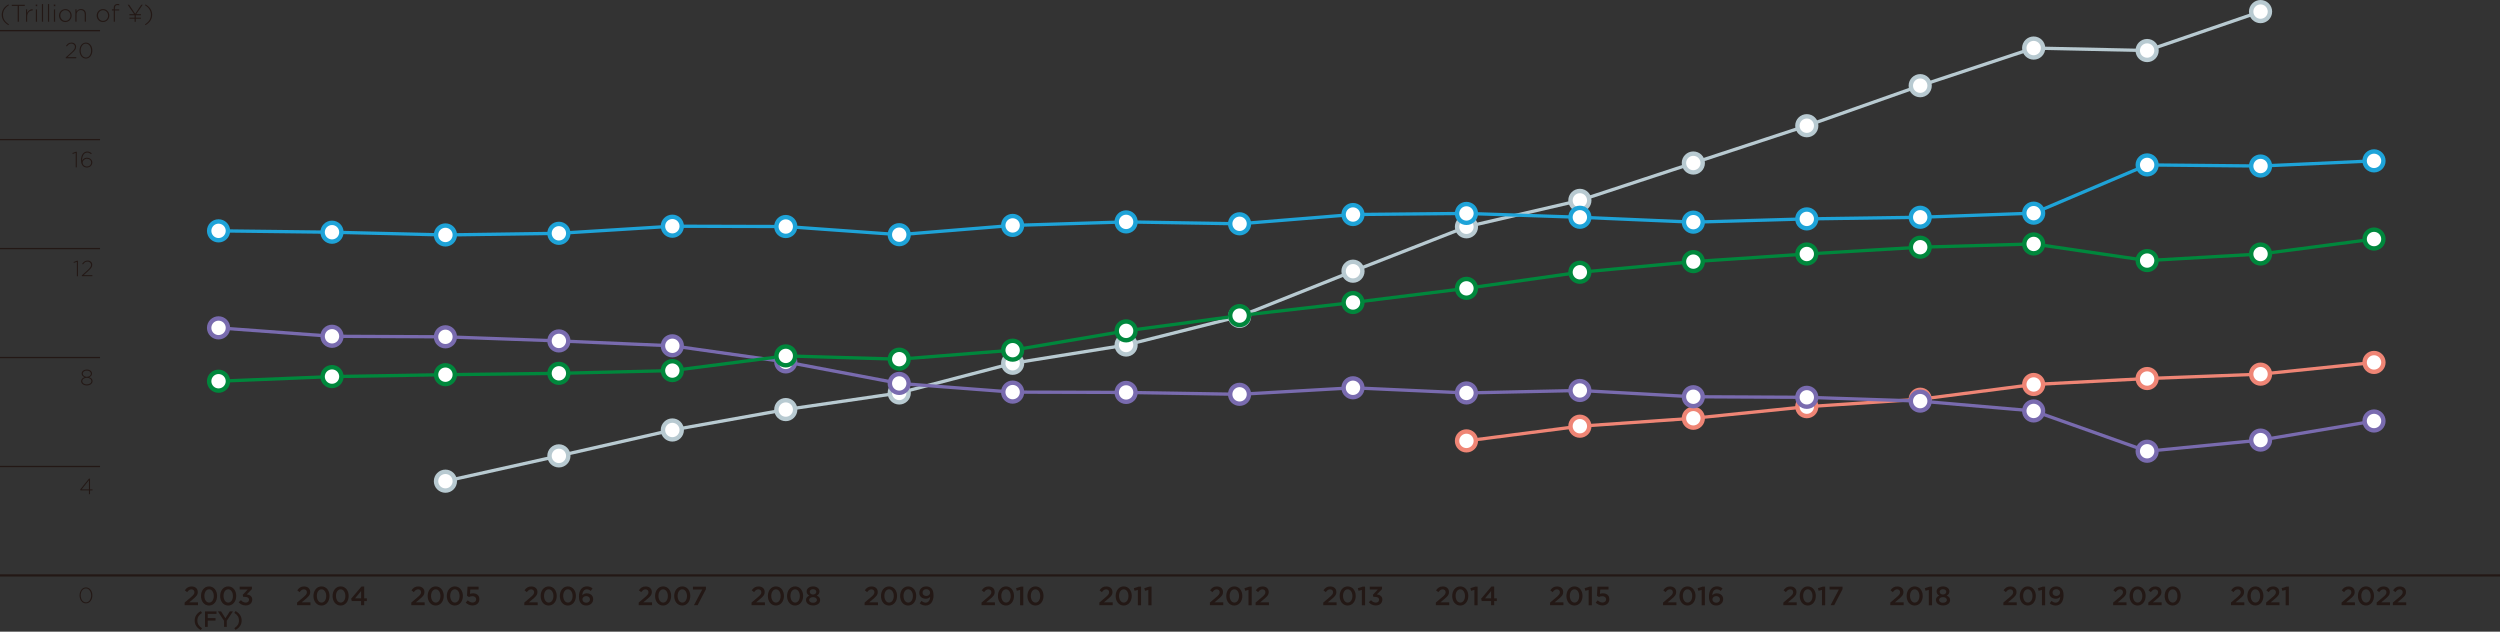 <?xml version="1.0" encoding="UTF-8"?><svg id="_レイヤー_2" xmlns="http://www.w3.org/2000/svg" viewBox="0 0 566.93 143.25"><rect x="0" y="0" width="566.93" height="143.25" fill="#333333" stroke="none"/><defs><style>.cls-1,.cls-2,.cls-3,.cls-4,.cls-5,.cls-6,.cls-7,.cls-8,.cls-9,.cls-10,.cls-11,.cls-12{stroke-miterlimit:10;}.cls-1,.cls-2,.cls-5,.cls-6,.cls-13,.cls-9,.cls-10,.cls-11{fill:none;}.cls-1,.cls-2,.cls-5,.cls-6,.cls-11{stroke-width:.75px;}.cls-1,.cls-12{stroke:#1ea3d8;}.cls-2,.cls-3{stroke:#00873c;}.cls-3,.cls-4,.cls-7,.cls-8,.cls-12{fill:#fff;}.cls-4,.cls-11{stroke:#796baf;}.cls-5,.cls-7{stroke:#ef8575;}.cls-6,.cls-8{stroke:#b8cad1;}.cls-9{stroke-width:.3px;}.cls-9,.cls-10{stroke:#231815;}.cls-10{stroke-width:.5px;}.cls-14{fill:#231815;}</style></defs><g id="base"><line class="cls-9" y1="6.95" x2="22.68" y2="6.95"/><line class="cls-9" y1="81.08" x2="22.68" y2="81.08"/><line class="cls-9" y1="56.37" x2="22.68" y2="56.37"/><line class="cls-9" y1="31.66" x2="22.68" y2="31.66"/><path class="cls-14" d="M18.39,86.42h0c0-.42,.34-.73,.78-.88-.35-.14-.66-.4-.66-.82h0c0-.56,.58-.93,1.18-.93s1.18,.37,1.18,.92h0c0,.43-.31,.69-.66,.83,.44,.14,.78,.46,.78,.87h0c0,.59-.57,1-1.3,1s-1.3-.41-1.3-.99Zm2.33,.01h0c0-.45-.46-.76-1.03-.76s-1.03,.32-1.03,.75h0c0,.41,.39,.75,1.03,.75s1.03-.34,1.03-.74Zm-.12-1.7h0c0-.41-.4-.69-.91-.69s-.91,.29-.91,.68h0c0,.44,.42,.73,.91,.73s.91-.29,.91-.72Z"/><line class="cls-9" y1="105.79" x2="22.68" y2="105.79"/><path class="cls-14" d="M20.17,111.21h-1.9l-.09-.2,2-2.48h.24v2.45h.57v.23h-.57v.86h-.25v-.86Zm0-.23v-2.07l-1.67,2.07h1.67Z"/><g><path class="cls-14" d="M17.43,59.39l-.68,.23-.07-.21,.8-.29h.2v3.53h-.25v-3.26Z"/><path class="cls-14" d="M18.55,62.45l1.31-1.18c.58-.53,.78-.83,.78-1.2,0-.46-.37-.75-.79-.75-.45,0-.74,.23-1.03,.65l-.19-.13c.31-.47,.63-.75,1.25-.75s1.04,.42,1.04,.96h0c0,.49-.26,.81-.88,1.37l-1.07,.97h1.98v.25h-2.39v-.2Z"/></g><g><path class="cls-14" d="M17.17,34.68l-.68,.23-.07-.21,.8-.29h.2v3.53h-.25v-3.26Z"/><path class="cls-14" d="M18.82,37.64c-.29-.29-.45-.64-.45-1.37h0c0-1.07,.56-1.91,1.43-1.91,.4,0,.71,.16,1.01,.41l-.17,.2c-.27-.24-.54-.37-.87-.37-.71,0-1.15,.73-1.15,1.72v.1c.25-.42,.6-.65,1.1-.65,.64,0,1.21,.44,1.21,1.06h0c0,.67-.54,1.16-1.23,1.16-.36,0-.68-.14-.89-.35Zm1.85-.79h0c0-.49-.4-.85-.95-.85s-.98,.44-.98,.87h0c0,.51,.43,.89,.99,.89s.94-.41,.94-.91Z"/></g><g><path class="cls-14" d="M14.9,13.02l1.31-1.18c.58-.53,.78-.83,.78-1.2,0-.46-.37-.75-.79-.75-.45,0-.74,.23-1.03,.65l-.2-.13c.31-.47,.63-.75,1.25-.75s1.04,.42,1.04,.96h0c0,.49-.26,.81-.88,1.37l-1.07,.97h1.98v.25h-2.39v-.2Z"/><path class="cls-14" d="M18.03,11.48h0c0-.98,.57-1.82,1.46-1.82s1.45,.84,1.45,1.8h0c0,.98-.57,1.82-1.46,1.82s-1.45-.84-1.45-1.8Zm2.63,0h0c0-.83-.46-1.59-1.19-1.59s-1.18,.75-1.18,1.57h0c0,.82,.46,1.59,1.19,1.59s1.18-.76,1.18-1.57Z"/></g><path class="cls-14" d="M18.04,135.03h0c0-.98,.57-1.82,1.46-1.82s1.45,.84,1.45,1.8h0c0,.98-.57,1.82-1.46,1.82s-1.45-.84-1.45-1.8Zm2.63,0h0c0-.83-.46-1.59-1.19-1.59s-1.18,.75-1.18,1.57h0c0,.82,.46,1.59,1.19,1.59s1.18-.76,1.18-1.57Z"/><g><path class="cls-14" d="M41.85,136.66l1.45-1.23c.58-.49,.79-.76,.79-1.13,0-.41-.29-.65-.68-.65s-.65,.21-.97,.63l-.53-.41c.4-.56,.8-.88,1.55-.88,.82,0,1.39,.5,1.39,1.25h0c0,.67-.35,1.03-1.09,1.64l-.86,.72h2v.65h-3.03v-.58Z"/><path class="cls-14" d="M45.58,135.16h0c0-1.21,.73-2.18,1.83-2.18s1.82,.96,1.82,2.16h0c0,1.21-.73,2.18-1.83,2.18s-1.82-.96-1.82-2.16Zm2.9,0h0c0-.84-.43-1.52-1.07-1.52s-1.06,.66-1.06,1.49h0c0,.84,.42,1.52,1.07,1.52s1.06-.67,1.06-1.49Z"/><path class="cls-14" d="M49.92,135.16h0c0-1.21,.73-2.18,1.83-2.18s1.82,.96,1.82,2.16h0c0,1.21-.73,2.18-1.83,2.18s-1.82-.96-1.82-2.16Zm2.9,0h0c0-.84-.43-1.52-1.07-1.52s-1.06,.66-1.06,1.49h0c0,.84,.42,1.52,1.07,1.52s1.06-.67,1.06-1.49Z"/><path class="cls-14" d="M54.12,136.58l.52-.48c.3,.35,.64,.55,1.1,.55,.41,0,.73-.25,.73-.64h0c0-.43-.38-.66-.97-.66h-.34l-.12-.46,1.13-1.21h-1.82v-.64h2.78v.55l-1.17,1.2c.64,.08,1.24,.4,1.24,1.17h0c0,.79-.59,1.34-1.47,1.34-.73,0-1.25-.31-1.61-.74Z"/></g><g><path class="cls-14" d="M67.35,136.66l1.45-1.23c.58-.49,.79-.76,.79-1.13,0-.41-.29-.65-.68-.65s-.65,.21-.97,.63l-.53-.41c.4-.56,.8-.88,1.55-.88,.82,0,1.39,.5,1.39,1.25h0c0,.67-.35,1.03-1.09,1.64l-.86,.72h2v.65h-3.03v-.58Z"/><path class="cls-14" d="M71.08,135.16h0c0-1.21,.73-2.18,1.83-2.18s1.82,.96,1.82,2.16h0c0,1.21-.73,2.18-1.83,2.18s-1.82-.96-1.82-2.16Zm2.9,0h0c0-.84-.43-1.52-1.07-1.52s-1.06,.66-1.06,1.49h0c0,.84,.42,1.52,1.07,1.52s1.06-.67,1.06-1.49Z"/><path class="cls-14" d="M75.42,135.16h0c0-1.21,.73-2.18,1.83-2.18s1.82,.96,1.82,2.16h0c0,1.21-.73,2.18-1.83,2.18s-1.82-.96-1.82-2.16Zm2.9,0h0c0-.84-.43-1.52-1.07-1.52s-1.06,.66-1.06,1.49h0c0,.84,.42,1.52,1.07,1.52s1.06-.67,1.06-1.49Z"/><path class="cls-14" d="M81.89,136.3h-2.12l-.14-.53,2.33-2.76h.63v2.68h.6v.61h-.6v.94h-.71v-.94Zm0-.61v-1.66l-1.38,1.66h1.38Z"/></g><g><path class="cls-14" d="M93.25,136.66l1.45-1.23c.58-.49,.79-.76,.79-1.13,0-.41-.29-.65-.68-.65s-.65,.21-.97,.63l-.53-.41c.4-.56,.8-.88,1.55-.88,.82,0,1.39,.5,1.39,1.25h0c0,.67-.35,1.03-1.09,1.64l-.86,.72h2v.65h-3.03v-.58Z"/><path class="cls-14" d="M96.98,135.16h0c0-1.21,.73-2.18,1.83-2.18s1.82,.96,1.82,2.16h0c0,1.21-.73,2.18-1.83,2.18s-1.82-.96-1.82-2.16Zm2.9,0h0c0-.84-.43-1.52-1.07-1.52s-1.06,.66-1.06,1.49h0c0,.84,.42,1.52,1.07,1.52s1.06-.67,1.06-1.49Z"/><path class="cls-14" d="M101.32,135.16h0c0-1.21,.73-2.18,1.83-2.18s1.82,.96,1.82,2.16h0c0,1.21-.73,2.18-1.83,2.18s-1.82-.96-1.82-2.16Zm2.9,0h0c0-.84-.43-1.52-1.07-1.52s-1.06,.66-1.06,1.49h0c0,.84,.42,1.52,1.07,1.52s1.06-.67,1.06-1.49Z"/><path class="cls-14" d="M105.61,136.67l.46-.53c.34,.31,.69,.5,1.08,.5,.5,0,.83-.29,.83-.73h0c0-.44-.36-.71-.87-.71-.3,0-.56,.08-.77,.19l-.44-.29,.12-2.06h2.51v.65h-1.88l-.07,.98c.2-.07,.38-.12,.67-.12,.82,0,1.46,.43,1.46,1.32h0c0,.87-.63,1.43-1.56,1.43-.64,0-1.15-.26-1.54-.64Z"/></g><g><path class="cls-14" d="M118.88,136.66l1.45-1.23c.58-.49,.79-.76,.79-1.13,0-.41-.29-.65-.68-.65s-.65,.21-.97,.63l-.53-.41c.4-.56,.8-.88,1.55-.88,.82,0,1.39,.5,1.39,1.25h0c0,.67-.35,1.03-1.09,1.64l-.86,.72h2v.65h-3.03v-.58Z"/><path class="cls-14" d="M122.6,135.16h0c0-1.21,.73-2.18,1.83-2.18s1.82,.96,1.82,2.16h0c0,1.21-.73,2.18-1.83,2.18s-1.82-.96-1.82-2.16Zm2.9,0h0c0-.84-.43-1.52-1.07-1.52s-1.06,.66-1.06,1.49h0c0,.84,.42,1.52,1.07,1.52s1.06-.67,1.06-1.49Z"/><path class="cls-14" d="M126.95,135.16h0c0-1.21,.73-2.18,1.83-2.18s1.82,.96,1.82,2.16h0c0,1.21-.73,2.18-1.83,2.18s-1.82-.96-1.82-2.16Zm2.9,0h0c0-.84-.43-1.52-1.07-1.52s-1.06,.66-1.06,1.49h0c0,.84,.42,1.52,1.07,1.52s1.06-.67,1.06-1.49Z"/><path class="cls-14" d="M131.8,136.87c-.32-.32-.51-.76-.51-1.6h0c0-1.29,.61-2.3,1.8-2.3,.55,0,.92,.17,1.28,.47l-.4,.57c-.29-.23-.54-.37-.91-.37-.73,0-1,.76-1.01,1.34,.25-.26,.56-.43,1.01-.43,.81,0,1.46,.48,1.46,1.32h0c0,.85-.68,1.44-1.56,1.44-.52,0-.89-.16-1.17-.44Zm1.99-.95h0c0-.43-.34-.74-.86-.74s-.85,.34-.85,.74h0c0,.44,.35,.76,.87,.76s.84-.32,.84-.76Z"/></g><g><path class="cls-14" d="M144.82,136.66l1.45-1.23c.58-.49,.79-.76,.79-1.13,0-.41-.29-.65-.68-.65s-.65,.21-.97,.63l-.53-.41c.4-.56,.8-.88,1.55-.88,.82,0,1.39,.5,1.39,1.25h0c0,.67-.35,1.03-1.09,1.64l-.86,.72h2v.65h-3.03v-.58Z"/><path class="cls-14" d="M148.55,135.16h0c0-1.21,.73-2.18,1.83-2.18s1.82,.96,1.82,2.16h0c0,1.21-.73,2.18-1.83,2.18s-1.82-.96-1.82-2.16Zm2.9,0h0c0-.84-.43-1.52-1.07-1.52s-1.06,.66-1.06,1.49h0c0,.84,.42,1.52,1.07,1.52s1.06-.67,1.06-1.49Z"/><path class="cls-14" d="M152.89,135.16h0c0-1.21,.73-2.18,1.83-2.18s1.82,.96,1.82,2.16h0c0,1.21-.73,2.18-1.83,2.18s-1.82-.96-1.82-2.16Zm2.9,0h0c0-.84-.43-1.52-1.07-1.52s-1.06,.66-1.06,1.49h0c0,.84,.42,1.52,1.07,1.52s1.06-.67,1.06-1.49Z"/><path class="cls-14" d="M159.25,133.69h-2.11v-.65h2.95v.56l-1.89,3.64h-.83l1.88-3.55Z"/></g><g><path class="cls-14" d="M170.41,136.66l1.45-1.23c.58-.49,.79-.76,.79-1.13,0-.41-.29-.65-.68-.65s-.65,.21-.97,.63l-.53-.41c.4-.56,.8-.88,1.55-.88,.82,0,1.39,.5,1.39,1.25h0c0,.67-.35,1.03-1.09,1.64l-.86,.72h2v.65h-3.03v-.58Z"/><path class="cls-14" d="M174.13,135.16h0c0-1.21,.73-2.18,1.83-2.18s1.82,.96,1.82,2.16h0c0,1.21-.73,2.18-1.83,2.18s-1.82-.96-1.82-2.16Zm2.9,0h0c0-.84-.43-1.52-1.07-1.52s-1.06,.66-1.06,1.49h0c0,.84,.42,1.52,1.07,1.52s1.06-.67,1.06-1.49Z"/><path class="cls-14" d="M178.48,135.16h0c0-1.21,.73-2.18,1.83-2.18s1.82,.96,1.82,2.16h0c0,1.21-.73,2.18-1.83,2.18s-1.82-.96-1.82-2.16Zm2.9,0h0c0-.84-.43-1.52-1.07-1.52s-1.06,.66-1.06,1.49h0c0,.84,.42,1.52,1.07,1.52s1.06-.67,1.06-1.49Z"/><path class="cls-14" d="M182.77,136.1h0c0-.52,.28-.83,.76-1.03-.35-.19-.61-.47-.61-.94h0c0-.65,.62-1.15,1.46-1.15s1.46,.49,1.46,1.13h0c0,.48-.26,.76-.61,.95,.46,.21,.76,.51,.76,1.01h0c0,.76-.68,1.23-1.6,1.23s-1.6-.48-1.6-1.21Zm2.48-.04h0c0-.4-.38-.65-.88-.65s-.88,.25-.88,.64h0c0,.35,.32,.64,.88,.64s.88-.28,.88-.63Zm-.13-1.85h0c0-.34-.3-.6-.75-.6s-.75,.26-.75,.58h0c0,.38,.32,.63,.75,.63s.75-.26,.75-.62Z"/></g><g><path class="cls-14" d="M196.05,136.66l1.45-1.23c.58-.49,.79-.76,.79-1.13,0-.41-.29-.65-.68-.65s-.65,.21-.97,.63l-.53-.41c.4-.56,.8-.88,1.55-.88,.82,0,1.39,.5,1.39,1.25h0c0,.67-.35,1.03-1.09,1.64l-.86,.72h2v.65h-3.03v-.58Z"/><path class="cls-14" d="M199.78,135.16h0c0-1.21,.73-2.18,1.83-2.18s1.82,.96,1.82,2.16h0c0,1.21-.73,2.18-1.83,2.18s-1.82-.96-1.82-2.16Zm2.9,0h0c0-.84-.43-1.52-1.07-1.52s-1.06,.66-1.06,1.49h0c0,.84,.42,1.52,1.07,1.52s1.06-.67,1.06-1.49Z"/><path class="cls-14" d="M204.12,135.16h0c0-1.21,.73-2.18,1.83-2.18s1.82,.96,1.82,2.16h0c0,1.21-.73,2.18-1.83,2.18s-1.82-.96-1.82-2.16Zm2.9,0h0c0-.84-.43-1.52-1.07-1.52s-1.06,.66-1.06,1.49h0c0,.84,.42,1.52,1.07,1.52s1.06-.67,1.06-1.49Z"/><path class="cls-14" d="M210.95,135.32c-.23,.28-.56,.45-.99,.45-.89,0-1.49-.52-1.49-1.33h0c0-.83,.64-1.46,1.56-1.46,.53,0,.87,.15,1.17,.44,.31,.31,.5,.77,.5,1.6h0c0,1.36-.67,2.3-1.8,2.3-.58,0-.99-.21-1.34-.5l.4-.56c.32,.26,.6,.4,.96,.4,.74,0,1.01-.77,1.02-1.33Zm-.03-.92h0c0-.45-.34-.79-.88-.79s-.83,.35-.83,.78h0c0,.45,.34,.76,.86,.76s.85-.35,.85-.76Z"/></g><g><path class="cls-14" d="M222.57,136.66l1.45-1.23c.58-.49,.79-.76,.79-1.13,0-.41-.29-.65-.68-.65s-.65,.21-.97,.63l-.53-.41c.4-.56,.8-.88,1.55-.88,.82,0,1.39,.5,1.39,1.25h0c0,.67-.35,1.03-1.09,1.64l-.86,.72h2v.65h-3.03v-.58Z"/><path class="cls-14" d="M226.3,135.16h0c0-1.21,.73-2.18,1.83-2.18s1.82,.96,1.82,2.16h0c0,1.21-.73,2.18-1.83,2.18s-1.82-.96-1.82-2.16Zm2.9,0h0c0-.84-.43-1.52-1.07-1.52s-1.06,.66-1.06,1.49h0c0,.84,.42,1.52,1.07,1.52s1.06-.67,1.06-1.49Z"/><path class="cls-14" d="M231.34,133.77l-.76,.21-.16-.6,1.13-.36h.51v4.23h-.73v-3.48Z"/><path class="cls-14" d="M232.99,135.16h0c0-1.21,.73-2.18,1.83-2.18s1.82,.96,1.82,2.16h0c0,1.21-.73,2.18-1.83,2.18s-1.82-.96-1.82-2.16Zm2.9,0h0c0-.84-.43-1.52-1.07-1.52s-1.06,.66-1.06,1.49h0c0,.84,.42,1.52,1.07,1.52s1.06-.67,1.06-1.49Z"/></g><g><path class="cls-14" d="M249.28,136.66l1.45-1.23c.58-.49,.79-.76,.79-1.13,0-.41-.29-.65-.68-.65s-.65,.21-.97,.63l-.53-.41c.4-.56,.8-.88,1.55-.88,.82,0,1.39,.5,1.39,1.25h0c0,.67-.35,1.03-1.09,1.64l-.86,.72h2v.65h-3.03v-.58Z"/><path class="cls-14" d="M253,135.16h0c0-1.21,.73-2.18,1.83-2.18s1.82,.96,1.82,2.16h0c0,1.21-.73,2.18-1.83,2.18s-1.82-.96-1.82-2.16Zm2.9,0h0c0-.84-.43-1.52-1.07-1.52s-1.06,.66-1.06,1.49h0c0,.84,.42,1.52,1.07,1.52s1.06-.67,1.06-1.49Z"/><path class="cls-14" d="M258.04,133.77l-.76,.21-.16-.6,1.13-.36h.51v4.23h-.73v-3.48Z"/><path class="cls-14" d="M260.42,133.77l-.76,.21-.16-.6,1.13-.36h.51v4.23h-.73v-3.48Z"/></g><g><path class="cls-14" d="M274.35,136.66l1.45-1.23c.58-.49,.79-.76,.79-1.13,0-.41-.29-.65-.68-.65s-.65,.21-.97,.63l-.53-.41c.4-.56,.8-.88,1.55-.88,.82,0,1.39,.5,1.39,1.25h0c0,.67-.35,1.03-1.09,1.64l-.86,.72h2v.65h-3.03v-.58Z"/><path class="cls-14" d="M278.08,135.16h0c0-1.21,.73-2.18,1.83-2.18s1.82,.96,1.82,2.16h0c0,1.21-.73,2.18-1.83,2.18s-1.82-.96-1.82-2.16Zm2.9,0h0c0-.84-.43-1.52-1.07-1.52s-1.06,.66-1.06,1.49h0c0,.84,.42,1.52,1.07,1.52s1.06-.67,1.06-1.49Z"/><path class="cls-14" d="M283.12,133.77l-.75,.21-.16-.6,1.13-.36h.51v4.23h-.73v-3.48Z"/><path class="cls-14" d="M284.72,136.66l1.45-1.23c.58-.49,.79-.76,.79-1.13,0-.41-.29-.65-.68-.65s-.65,.21-.97,.63l-.53-.41c.4-.56,.8-.88,1.55-.88,.82,0,1.38,.5,1.38,1.25h0c0,.67-.35,1.03-1.09,1.64l-.86,.72h2v.65h-3.03v-.58Z"/></g><g><path class="cls-14" d="M300.06,136.66l1.45-1.23c.58-.49,.79-.76,.79-1.13,0-.41-.29-.65-.68-.65s-.65,.21-.97,.63l-.53-.41c.4-.56,.8-.88,1.55-.88,.82,0,1.38,.5,1.38,1.25h0c0,.67-.35,1.03-1.09,1.64l-.86,.72h2v.65h-3.03v-.58Z"/><path class="cls-14" d="M303.79,135.16h0c0-1.21,.73-2.18,1.83-2.18s1.82,.96,1.82,2.16h0c0,1.21-.73,2.18-1.83,2.18s-1.82-.96-1.82-2.16Zm2.9,0h0c0-.84-.43-1.52-1.07-1.52s-1.06,.66-1.06,1.49h0c0,.84,.42,1.52,1.07,1.52s1.06-.67,1.06-1.49Z"/><path class="cls-14" d="M308.83,133.77l-.75,.21-.16-.6,1.13-.36h.51v4.23h-.73v-3.48Z"/><path class="cls-14" d="M310.39,136.58l.52-.48c.3,.35,.64,.55,1.1,.55,.41,0,.73-.25,.73-.64h0c0-.43-.38-.66-.96-.66h-.34l-.12-.46,1.13-1.21h-1.82v-.64h2.78v.55l-1.17,1.2c.64,.08,1.24,.4,1.24,1.17h0c0,.79-.59,1.34-1.47,1.34-.73,0-1.25-.31-1.61-.74Z"/></g><g><path class="cls-14" d="M325.59,136.66l1.45-1.23c.58-.49,.79-.76,.79-1.13,0-.41-.29-.65-.68-.65s-.65,.21-.97,.63l-.53-.41c.4-.56,.8-.88,1.55-.88,.82,0,1.39,.5,1.39,1.25h0c0,.67-.35,1.03-1.09,1.64l-.86,.72h2v.65h-3.03v-.58Z"/><path class="cls-14" d="M329.32,135.16h0c0-1.21,.73-2.18,1.83-2.18s1.82,.96,1.82,2.16h0c0,1.21-.73,2.18-1.83,2.18s-1.82-.96-1.82-2.16Zm2.9,0h0c0-.84-.43-1.52-1.07-1.52s-1.06,.66-1.06,1.49h0c0,.84,.42,1.52,1.07,1.52s1.06-.67,1.06-1.49Z"/><path class="cls-14" d="M334.36,133.77l-.76,.21-.16-.6,1.13-.36h.51v4.23h-.73v-3.48Z"/><path class="cls-14" d="M338.14,136.3h-2.12l-.14-.53,2.33-2.76h.63v2.68h.6v.61h-.6v.94h-.71v-.94Zm0-.61v-1.66l-1.38,1.66h1.38Z"/></g><g><path class="cls-14" d="M351.5,136.66l1.45-1.23c.58-.49,.79-.76,.79-1.13,0-.41-.29-.65-.68-.65s-.65,.21-.97,.63l-.53-.41c.4-.56,.8-.88,1.55-.88,.82,0,1.38,.5,1.38,1.25h0c0,.67-.35,1.03-1.09,1.64l-.86,.72h2v.65h-3.03v-.58Z"/><path class="cls-14" d="M355.22,135.16h0c0-1.21,.73-2.18,1.83-2.18s1.82,.96,1.82,2.16h0c0,1.21-.73,2.18-1.83,2.18s-1.82-.96-1.82-2.16Zm2.9,0h0c0-.84-.43-1.52-1.07-1.52s-1.06,.66-1.06,1.49h0c0,.84,.42,1.52,1.07,1.52s1.06-.67,1.06-1.49Z"/><path class="cls-14" d="M360.26,133.77l-.75,.21-.16-.6,1.13-.36h.51v4.23h-.73v-3.48Z"/><path class="cls-14" d="M361.85,136.67l.46-.53c.33,.31,.69,.5,1.08,.5,.5,0,.83-.29,.83-.73h0c0-.44-.36-.71-.87-.71-.3,0-.56,.08-.77,.19l-.44-.29,.12-2.06h2.51v.65h-1.88l-.07,.98c.2-.07,.38-.12,.67-.12,.82,0,1.46,.43,1.46,1.32h0c0,.87-.63,1.43-1.56,1.43-.64,0-1.15-.26-1.54-.64Z"/></g><g><path class="cls-14" d="M377.12,136.66l1.45-1.23c.58-.49,.79-.76,.79-1.13,0-.41-.29-.65-.68-.65s-.65,.21-.97,.63l-.53-.41c.4-.56,.8-.88,1.55-.88,.82,0,1.38,.5,1.38,1.25h0c0,.67-.35,1.03-1.09,1.64l-.86,.72h2v.65h-3.03v-.58Z"/><path class="cls-14" d="M380.85,135.16h0c0-1.21,.73-2.18,1.83-2.18s1.82,.96,1.82,2.16h0c0,1.21-.73,2.18-1.83,2.18s-1.82-.96-1.82-2.16Zm2.9,0h0c0-.84-.43-1.52-1.07-1.52s-1.06,.66-1.06,1.49h0c0,.84,.42,1.52,1.07,1.52s1.06-.67,1.06-1.49Z"/><path class="cls-14" d="M385.89,133.77l-.75,.21-.16-.6,1.13-.36h.51v4.23h-.73v-3.48Z"/><path class="cls-14" d="M388.05,136.87c-.32-.32-.51-.76-.51-1.6h0c0-1.29,.61-2.3,1.8-2.3,.55,0,.92,.17,1.28,.47l-.4,.57c-.29-.23-.54-.37-.91-.37-.73,0-1,.76-1.01,1.34,.25-.26,.56-.43,1.01-.43,.81,0,1.46,.48,1.46,1.32h0c0,.85-.68,1.44-1.56,1.44-.52,0-.89-.16-1.17-.44Zm1.99-.95h0c0-.43-.34-.74-.86-.74s-.85,.34-.85,.74h0c0,.44,.35,.76,.87,.76s.84-.32,.84-.76Z"/></g><g><path class="cls-14" d="M428.65,136.66l1.45-1.23c.58-.49,.79-.76,.79-1.13,0-.41-.29-.65-.68-.65s-.65,.21-.97,.63l-.53-.41c.4-.56,.8-.88,1.55-.88,.82,0,1.39,.5,1.39,1.25h0c0,.67-.35,1.03-1.09,1.64l-.86,.72h2v.65h-3.03v-.58Z"/><path class="cls-14" d="M432.37,135.16h0c0-1.21,.73-2.18,1.83-2.18s1.82,.96,1.82,2.16h0c0,1.21-.73,2.18-1.83,2.18s-1.82-.96-1.82-2.16Zm2.9,0h0c0-.84-.43-1.52-1.07-1.52s-1.06,.66-1.06,1.49h0c0,.84,.42,1.52,1.07,1.52s1.06-.67,1.06-1.49Z"/><path class="cls-14" d="M437.41,133.77l-.76,.21-.16-.6,1.13-.36h.51v4.23h-.73v-3.48Z"/><path class="cls-14" d="M439.01,136.1h0c0-.52,.28-.83,.76-1.03-.35-.19-.61-.47-.61-.94h0c0-.65,.62-1.15,1.46-1.15s1.46,.49,1.46,1.13h0c0,.48-.26,.76-.61,.95,.46,.21,.76,.51,.76,1.01h0c0,.76-.68,1.23-1.6,1.23s-1.6-.48-1.6-1.21Zm2.48-.04h0c0-.4-.38-.65-.88-.65s-.88,.25-.88,.64h0c0,.35,.32,.64,.88,.64s.88-.28,.88-.63Zm-.13-1.85h0c0-.34-.3-.6-.75-.6s-.75,.26-.75,.58h0c0,.38,.32,.63,.75,.63s.75-.26,.75-.62Z"/></g><g><path class="cls-14" d="M479.19,136.66l1.45-1.23c.58-.49,.79-.76,.79-1.13,0-.41-.29-.65-.68-.65s-.65,.21-.97,.63l-.53-.41c.4-.56,.8-.88,1.55-.88,.82,0,1.38,.5,1.38,1.25h0c0,.67-.35,1.03-1.09,1.64l-.86,.72h2v.65h-3.03v-.58Z"/><path class="cls-14" d="M482.92,135.16h0c0-1.21,.73-2.18,1.83-2.18s1.82,.96,1.82,2.16h0c0,1.21-.73,2.18-1.83,2.18s-1.82-.96-1.82-2.16Zm2.9,0h0c0-.84-.43-1.52-1.07-1.52s-1.06,.66-1.06,1.49h0c0,.84,.42,1.52,1.07,1.52s1.06-.67,1.06-1.49Z"/><path class="cls-14" d="M487.16,136.66l1.45-1.23c.58-.49,.79-.76,.79-1.13,0-.41-.29-.65-.68-.65s-.65,.21-.97,.63l-.53-.41c.4-.56,.8-.88,1.55-.88,.82,0,1.38,.5,1.38,1.25h0c0,.67-.35,1.03-1.09,1.64l-.86,.72h2v.65h-3.03v-.58Z"/><path class="cls-14" d="M490.88,135.16h0c0-1.21,.73-2.18,1.83-2.18s1.82,.96,1.82,2.16h0c0,1.21-.73,2.18-1.83,2.18s-1.82-.96-1.82-2.16Zm2.9,0h0c0-.84-.43-1.52-1.07-1.52s-1.06,.66-1.06,1.49h0c0,.84,.42,1.52,1.07,1.52s1.06-.67,1.06-1.49Z"/></g><g><path class="cls-14" d="M505.9,136.66l1.45-1.23c.58-.49,.79-.76,.79-1.13,0-.41-.29-.65-.68-.65s-.65,.21-.97,.63l-.53-.41c.4-.56,.8-.88,1.55-.88,.82,0,1.39,.5,1.39,1.25h0c0,.67-.35,1.03-1.09,1.64l-.86,.72h2v.65h-3.03v-.58Z"/><path class="cls-14" d="M509.63,135.16h0c0-1.21,.73-2.18,1.83-2.18s1.82,.96,1.82,2.16h0c0,1.21-.73,2.18-1.83,2.18s-1.82-.96-1.82-2.16Zm2.9,0h0c0-.84-.43-1.52-1.07-1.52s-1.06,.66-1.06,1.49h0c0,.84,.42,1.52,1.07,1.52s1.06-.67,1.06-1.49Z"/><path class="cls-14" d="M513.87,136.66l1.45-1.23c.58-.49,.79-.76,.79-1.13,0-.41-.29-.65-.68-.65s-.65,.21-.96,.63l-.53-.41c.4-.56,.8-.88,1.55-.88,.82,0,1.38,.5,1.38,1.25h0c0,.67-.35,1.03-1.09,1.64l-.86,.72h2v.65h-3.03v-.58Z"/><path class="cls-14" d="M518.32,133.77l-.75,.21-.16-.6,1.13-.36h.51v4.23h-.73v-3.48Z"/></g><g><path class="cls-14" d="M530.98,136.66l1.45-1.23c.58-.49,.79-.76,.79-1.13,0-.41-.29-.65-.68-.65s-.65,.21-.97,.63l-.53-.41c.4-.56,.8-.88,1.55-.88,.82,0,1.39,.5,1.39,1.25h0c0,.67-.35,1.03-1.09,1.64l-.86,.72h2v.65h-3.03v-.58Z"/><path class="cls-14" d="M534.71,135.16h0c0-1.21,.73-2.18,1.83-2.18s1.82,.96,1.82,2.16h0c0,1.21-.73,2.18-1.83,2.18s-1.82-.96-1.82-2.16Zm2.9,0h0c0-.84-.43-1.52-1.07-1.52s-1.06,.66-1.06,1.49h0c0,.84,.42,1.52,1.07,1.52s1.06-.67,1.06-1.49Z"/><path class="cls-14" d="M538.94,136.66l1.45-1.23c.58-.49,.79-.76,.79-1.13,0-.41-.29-.65-.68-.65s-.65,.21-.97,.63l-.53-.41c.4-.56,.8-.88,1.55-.88,.82,0,1.39,.5,1.39,1.25h0c0,.67-.35,1.03-1.09,1.64l-.86,.72h2v.65h-3.03v-.58Z"/><path class="cls-14" d="M542.62,136.66l1.45-1.23c.58-.49,.79-.76,.79-1.13,0-.41-.29-.65-.68-.65s-.65,.21-.97,.63l-.53-.41c.4-.56,.8-.88,1.55-.88,.82,0,1.38,.5,1.38,1.25h0c0,.67-.35,1.03-1.09,1.64l-.86,.72h2v.65h-3.03v-.58Z"/></g><g><path class="cls-14" d="M404.4,136.66l1.45-1.23c.58-.49,.79-.76,.79-1.13,0-.41-.29-.65-.68-.65s-.65,.21-.97,.63l-.53-.41c.4-.56,.8-.88,1.55-.88,.82,0,1.38,.5,1.38,1.25h0c0,.67-.35,1.03-1.09,1.64l-.86,.72h2v.65h-3.03v-.58Z"/><path class="cls-14" d="M408.13,135.16h0c0-1.21,.73-2.18,1.83-2.18s1.82,.96,1.82,2.16h0c0,1.21-.73,2.18-1.83,2.18s-1.82-.96-1.82-2.16Zm2.9,0h0c0-.84-.43-1.52-1.07-1.52s-1.06,.66-1.06,1.49h0c0,.84,.42,1.52,1.07,1.52s1.06-.67,1.06-1.49Z"/><path class="cls-14" d="M413.17,133.77l-.75,.21-.16-.6,1.13-.36h.51v4.23h-.73v-3.48Z"/><path class="cls-14" d="M417,133.69h-2.11v-.65h2.95v.56l-1.89,3.64h-.83l1.88-3.55Z"/></g><g><path class="cls-14" d="M454.29,136.66l1.45-1.23c.58-.49,.79-.76,.79-1.13,0-.41-.29-.65-.68-.65s-.65,.21-.97,.63l-.53-.41c.4-.56,.8-.88,1.55-.88,.82,0,1.39,.5,1.39,1.25h0c0,.67-.35,1.03-1.09,1.64l-.86,.72h2v.65h-3.03v-.58Z"/><path class="cls-14" d="M458.02,135.16h0c0-1.21,.73-2.18,1.83-2.18s1.82,.96,1.82,2.16h0c0,1.21-.73,2.18-1.83,2.18s-1.82-.96-1.82-2.16Zm2.9,0h0c0-.84-.43-1.52-1.07-1.52s-1.06,.66-1.06,1.49h0c0,.84,.42,1.52,1.07,1.52s1.06-.67,1.06-1.49Z"/><path class="cls-14" d="M463.06,133.77l-.76,.21-.16-.6,1.13-.36h.51v4.23h-.73v-3.48Z"/><path class="cls-14" d="M467.2,135.32c-.23,.28-.56,.45-.99,.45-.89,0-1.49-.52-1.49-1.33h0c0-.83,.64-1.46,1.57-1.46,.53,0,.87,.15,1.17,.44,.31,.31,.5,.77,.5,1.6h0c0,1.36-.67,2.3-1.8,2.3-.58,0-.99-.21-1.34-.5l.4-.56c.32,.26,.6,.4,.96,.4,.74,0,1.01-.77,1.02-1.33Zm-.03-.92h0c0-.45-.34-.79-.88-.79s-.83,.35-.83,.78h0c0,.45,.34,.76,.86,.76s.85-.35,.85-.76Z"/></g><g><path class="cls-14" d="M.39,3.35C.39,2.36,.94,1.55,1.91,1l.12,.18c-.87,.53-1.35,1.25-1.35,2.17s.48,1.64,1.35,2.17l-.12,.18c-.97-.55-1.52-1.36-1.52-2.35Z"/><path class="cls-14" d="M4,1.34h-1.34v-.26h2.97v.26h-1.34v3.58h-.29V1.34Z"/><path class="cls-14" d="M5.89,2.12h.27v.8c.22-.5,.69-.86,1.24-.84v.3h-.03c-.65,0-1.21,.49-1.21,1.4v1.15h-.27V2.12Z"/><path class="cls-14" d="M8.1,1.03h.34v.37h-.34v-.37Zm.03,1.1h.27v2.8h-.27V2.12Z"/><path class="cls-14" d="M9.5,.92h.27V4.93h-.27V.92Z"/><path class="cls-14" d="M10.87,.92h.27V4.93h-.27V.92Z"/><path class="cls-14" d="M12.2,1.03h.34v.37h-.34v-.37Zm.03,1.1h.27v2.8h-.27V2.12Z"/><path class="cls-14" d="M13.38,3.54h0c0-.8,.61-1.48,1.44-1.48s1.43,.67,1.43,1.46h0c0,.8-.61,1.48-1.44,1.48s-1.43-.67-1.43-1.46Zm2.59,0h0c0-.69-.51-1.23-1.15-1.23s-1.14,.54-1.14,1.2h0c0,.69,.51,1.23,1.15,1.23s1.14-.54,1.14-1.2Z"/><path class="cls-14" d="M17.09,2.12h.27v.52c.19-.33,.5-.59,1.01-.59,.71,0,1.12,.48,1.12,1.15v1.71h-.27v-1.66c0-.58-.32-.96-.89-.96s-.97,.42-.97,1v1.62h-.27V2.12Z"/><path class="cls-14" d="M21.92,3.54h0c0-.8,.61-1.48,1.44-1.48s1.43,.67,1.43,1.46h0c0,.8-.61,1.48-1.44,1.48s-1.43-.67-1.43-1.46Zm2.59,0h0c0-.69-.51-1.23-1.15-1.23s-1.14,.54-1.14,1.2h0c0,.69,.51,1.23,1.15,1.23s1.14-.54,1.14-1.2Z"/><path class="cls-14" d="M25.79,2.37h-.41v-.25h.41v-.27c0-.32,.09-.57,.25-.73,.14-.14,.34-.22,.59-.22,.17,0,.29,.02,.42,.07v.25c-.16-.05-.27-.07-.42-.07-.38,0-.57,.23-.57,.71v.27h.98v.25h-.98v2.55h-.27V2.37Z"/><path class="cls-14" d="M29.34,3.21h1.07l-1.47-2.13h.35l1.37,2.05,1.37-2.05h.33l-1.48,2.13h1.08v.25h-1.17v.54h1.17v.25h-1.17v.69h-.27v-.69h-1.17v-.25h1.17v-.54h-1.17v-.25Z"/><path class="cls-14" d="M32.87,5.52c.87-.53,1.35-1.25,1.35-2.17s-.48-1.64-1.35-2.17l.12-.18c.97,.55,1.52,1.36,1.52,2.35s-.55,1.8-1.52,2.35l-.12-.18Z"/></g><g><path class="cls-14" d="M44.15,140.72c0-.95,.48-1.64,1.39-2.14l.27,.41c-.71,.47-1.05,.99-1.05,1.74s.34,1.26,1.05,1.74l-.27,.41c-.91-.5-1.39-1.2-1.39-2.14Z"/><path class="cls-14" d="M46.49,138.65h2.61v.56h-1.99v.96h1.77v.56h-1.77v1.43h-.62v-3.5Z"/><path class="cls-14" d="M50.8,140.77l-1.39-2.12h.73l.98,1.55,.99-1.55h.71l-1.39,2.11v1.4h-.62v-1.38Z"/><path class="cls-14" d="M53.14,142.46c.71-.48,1.05-.99,1.05-1.74s-.33-1.27-1.05-1.74l.27-.41c.91,.5,1.39,1.2,1.39,2.14s-.48,1.64-1.39,2.14l-.27-.41Z"/></g></g><g id="_レイヤー_4"><circle class="cls-7" cx="435.45" cy="90.53" r="2.13"/><polyline class="cls-6" points="101.01 109.12 126.74 103.38 152.47 97.51 178.19 92.88 203.92 89.11 229.64 82.38 255.37 78.24 281.1 71.75 306.82 61.5 332.55 51.43 358.27 45.44 384 36.97 409.73 28.51 435.45 19.43 461.18 10.9 486.91 11.46 512.63 2.63"/><polyline class="cls-5" points="332.55 99.98 358.27 96.65 384 94.85 409.73 92.22 435.45 90.53 461.18 87.19 486.91 85.84 512.63 84.85 538.36 82.19"/><polyline class="cls-11" points="49.56 72.92 49.56 74.35 75.29 76.26 101.01 76.38 126.74 77.31 152.47 78.42 178.19 82.07 203.92 86.95 229.64 88.92 255.37 88.99 281.1 89.42 306.82 87.94 332.55 89.11 358.27 88.55 384 89.97 409.73 90.1 435.45 90.96 461.18 93.19 486.91 102.33 512.63 99.8 538.36 95.47"/><polyline class="cls-1" points="49.56 51.86 49.56 52.35 75.29 52.66 101.01 53.28 126.74 52.91 152.47 51.3 178.19 51.37 203.92 53.22 229.64 51.12 255.37 50.32 281.1 50.75 306.82 48.65 332.55 48.4 358.27 49.27 384 50.38 409.73 49.64 435.45 49.27 461.18 48.34 486.91 37.4 512.63 37.65 538.36 36.48"/><polyline class="cls-2" points="49.56 87.07 49.56 86.45 75.29 85.4 101.01 84.97 126.74 84.66 152.47 84.04 178.19 80.71 203.92 81.45 229.64 79.41 255.37 75.03 281.1 71.57 306.82 68.6 332.55 65.39 358.27 61.74 384 59.33 409.73 57.6 435.45 56.06 461.18 55.32 486.91 59.09 512.63 57.6 538.36 54.21"/><line class="cls-10" x1="566.93" y1="130.49" y2="130.49"/><circle class="cls-7" cx="332.55" cy="99.98" r="2.13"/><circle class="cls-7" cx="358.27" cy="96.65" r="2.13"/><circle class="cls-7" cx="384" cy="94.85" r="2.13"/><circle class="cls-7" cx="409.73" cy="92.22" r="2.13"/><circle class="cls-7" cx="461.18" cy="87.19" r="2.13"/><circle class="cls-8" cx="101.01" cy="109.12" r="2.13"/><circle class="cls-8" cx="126.74" cy="103.38" r="2.13"/><circle class="cls-8" cx="152.47" cy="97.51" r="2.13"/><circle class="cls-8" cx="178.19" cy="92.88" r="2.13"/><circle class="cls-8" cx="203.92" cy="89.11" r="2.13"/><circle class="cls-8" cx="229.64" cy="82.38" r="2.13"/><circle class="cls-8" cx="255.37" cy="78.24" r="2.13"/><circle class="cls-8" cx="281.1" cy="71.75" r="2.13"/><circle class="cls-8" cx="306.82" cy="61.5" r="2.13"/><circle class="cls-8" cx="332.55" cy="51.43" r="2.13"/><circle class="cls-8" cx="358.27" cy="45.44" r="2.13"/><circle class="cls-8" cx="384" cy="36.97" r="2.13"/><circle class="cls-8" cx="409.73" cy="28.51" r="2.13"/><circle class="cls-8" cx="435.45" cy="19.43" r="2.13"/><circle class="cls-8" cx="461.18" cy="10.9" r="2.13"/><circle class="cls-8" cx="486.91" cy="11.46" r="2.13"/><circle class="cls-4" cx="49.56" cy="74.35" r="2.13"/><circle class="cls-4" cx="75.29" cy="76.26" r="2.13"/><circle class="cls-4" cx="101.01" cy="76.38" r="2.13"/><circle class="cls-4" cx="126.74" cy="77.31" r="2.13"/><circle class="cls-4" cx="152.47" cy="78.42" r="2.13"/><circle class="cls-4" cx="178.19" cy="82.07" r="2.13"/><circle class="cls-4" cx="203.92" cy="86.95" r="2.13"/><circle class="cls-4" cx="229.64" cy="88.92" r="2.13"/><circle class="cls-4" cx="255.37" cy="88.99" r="2.13"/><circle class="cls-4" cx="281.1" cy="89.42" r="2.13"/><circle class="cls-4" cx="306.82" cy="87.94" r="2.13"/><circle class="cls-4" cx="332.55" cy="89.11" r="2.13"/><circle class="cls-4" cx="358.27" cy="88.55" r="2.13"/><circle class="cls-4" cx="384" cy="89.97" r="2.13"/><circle class="cls-4" cx="409.73" cy="90.1" r="2.13"/><circle class="cls-4" cx="435.45" cy="90.96" r="2.13"/><circle class="cls-4" cx="461.18" cy="93.19" r="2.13"/><circle class="cls-12" cx="49.56" cy="52.35" r="2.13"/><circle class="cls-12" cx="75.29" cy="52.66" r="2.13"/><circle class="cls-12" cx="101.01" cy="53.28" r="2.13"/><circle class="cls-12" cx="126.74" cy="52.91" r="2.13"/><circle class="cls-12" cx="152.47" cy="51.3" r="2.13"/><circle class="cls-12" cx="178.19" cy="51.37" r="2.13"/><circle class="cls-12" cx="203.92" cy="53.22" r="2.13"/><circle class="cls-12" cx="229.64" cy="51.12" r="2.13"/><circle class="cls-12" cx="255.37" cy="50.32" r="2.13"/><circle class="cls-12" cx="281.1" cy="50.75" r="2.13"/><circle class="cls-12" cx="306.82" cy="48.65" r="2.13"/><circle class="cls-12" cx="332.55" cy="48.4" r="2.13"/><circle class="cls-12" cx="358.27" cy="49.27" r="2.13"/><circle class="cls-12" cx="384" cy="50.38" r="2.13"/><circle class="cls-12" cx="409.73" cy="49.64" r="2.13"/><circle class="cls-12" cx="435.45" cy="49.27" r="2.13"/><circle class="cls-12" cx="461.18" cy="48.34" r="2.13"/><circle class="cls-3" cx="49.56" cy="86.45" r="2.13"/><circle class="cls-3" cx="75.29" cy="85.4" r="2.13"/><circle class="cls-3" cx="101.01" cy="84.97" r="2.13"/><circle class="cls-3" cx="126.74" cy="84.66" r="2.13"/><circle class="cls-3" cx="152.47" cy="84.04" r="2.13"/><circle class="cls-3" cx="178.19" cy="80.71" r="2.13"/><circle class="cls-3" cx="203.92" cy="81.45" r="2.13"/><circle class="cls-3" cx="229.64" cy="79.41" r="2.13"/><circle class="cls-3" cx="255.37" cy="75.03" r="2.13"/><circle class="cls-3" cx="281.1" cy="71.57" r="2.13"/><circle class="cls-3" cx="306.82" cy="68.6" r="2.13"/><circle class="cls-3" cx="332.55" cy="65.39" r="2.13"/><circle class="cls-3" cx="358.27" cy="61.74" r="2.13"/><circle class="cls-3" cx="384" cy="59.33" r="2.13"/><circle class="cls-3" cx="409.73" cy="57.6" r="2.13"/><circle class="cls-3" cx="435.45" cy="56.06" r="2.13"/><circle class="cls-7" cx="486.91" cy="85.84" r="2.13"/><circle class="cls-7" cx="512.63" cy="84.85" r="2.13"/><circle class="cls-12" cx="486.91" cy="37.4" r="2.13"/><circle class="cls-12" cx="512.63" cy="37.65" r="2.13"/><circle class="cls-8" cx="512.63" cy="2.63" r="2.13"/><circle class="cls-3" cx="486.91" cy="59.09" r="2.13"/><circle class="cls-3" cx="512.63" cy="57.6" r="2.13"/><circle class="cls-3" cx="461.18" cy="55.32" r="2.13"/><circle class="cls-4" cx="486.91" cy="102.33" r="2.13"/><circle class="cls-4" cx="512.63" cy="99.8" r="2.13"/><circle class="cls-7" cx="538.36" cy="82.19" r="2.13"/><circle class="cls-12" cx="538.36" cy="36.48" r="2.13"/><circle class="cls-3" cx="538.36" cy="54.21" r="2.13"/><circle class="cls-4" cx="538.36" cy="95.47" r="2.13"/></g><g id="_レイヤー_1-2"><rect class="cls-13" y=".1" width="566.93" height="143.15"/></g></svg>